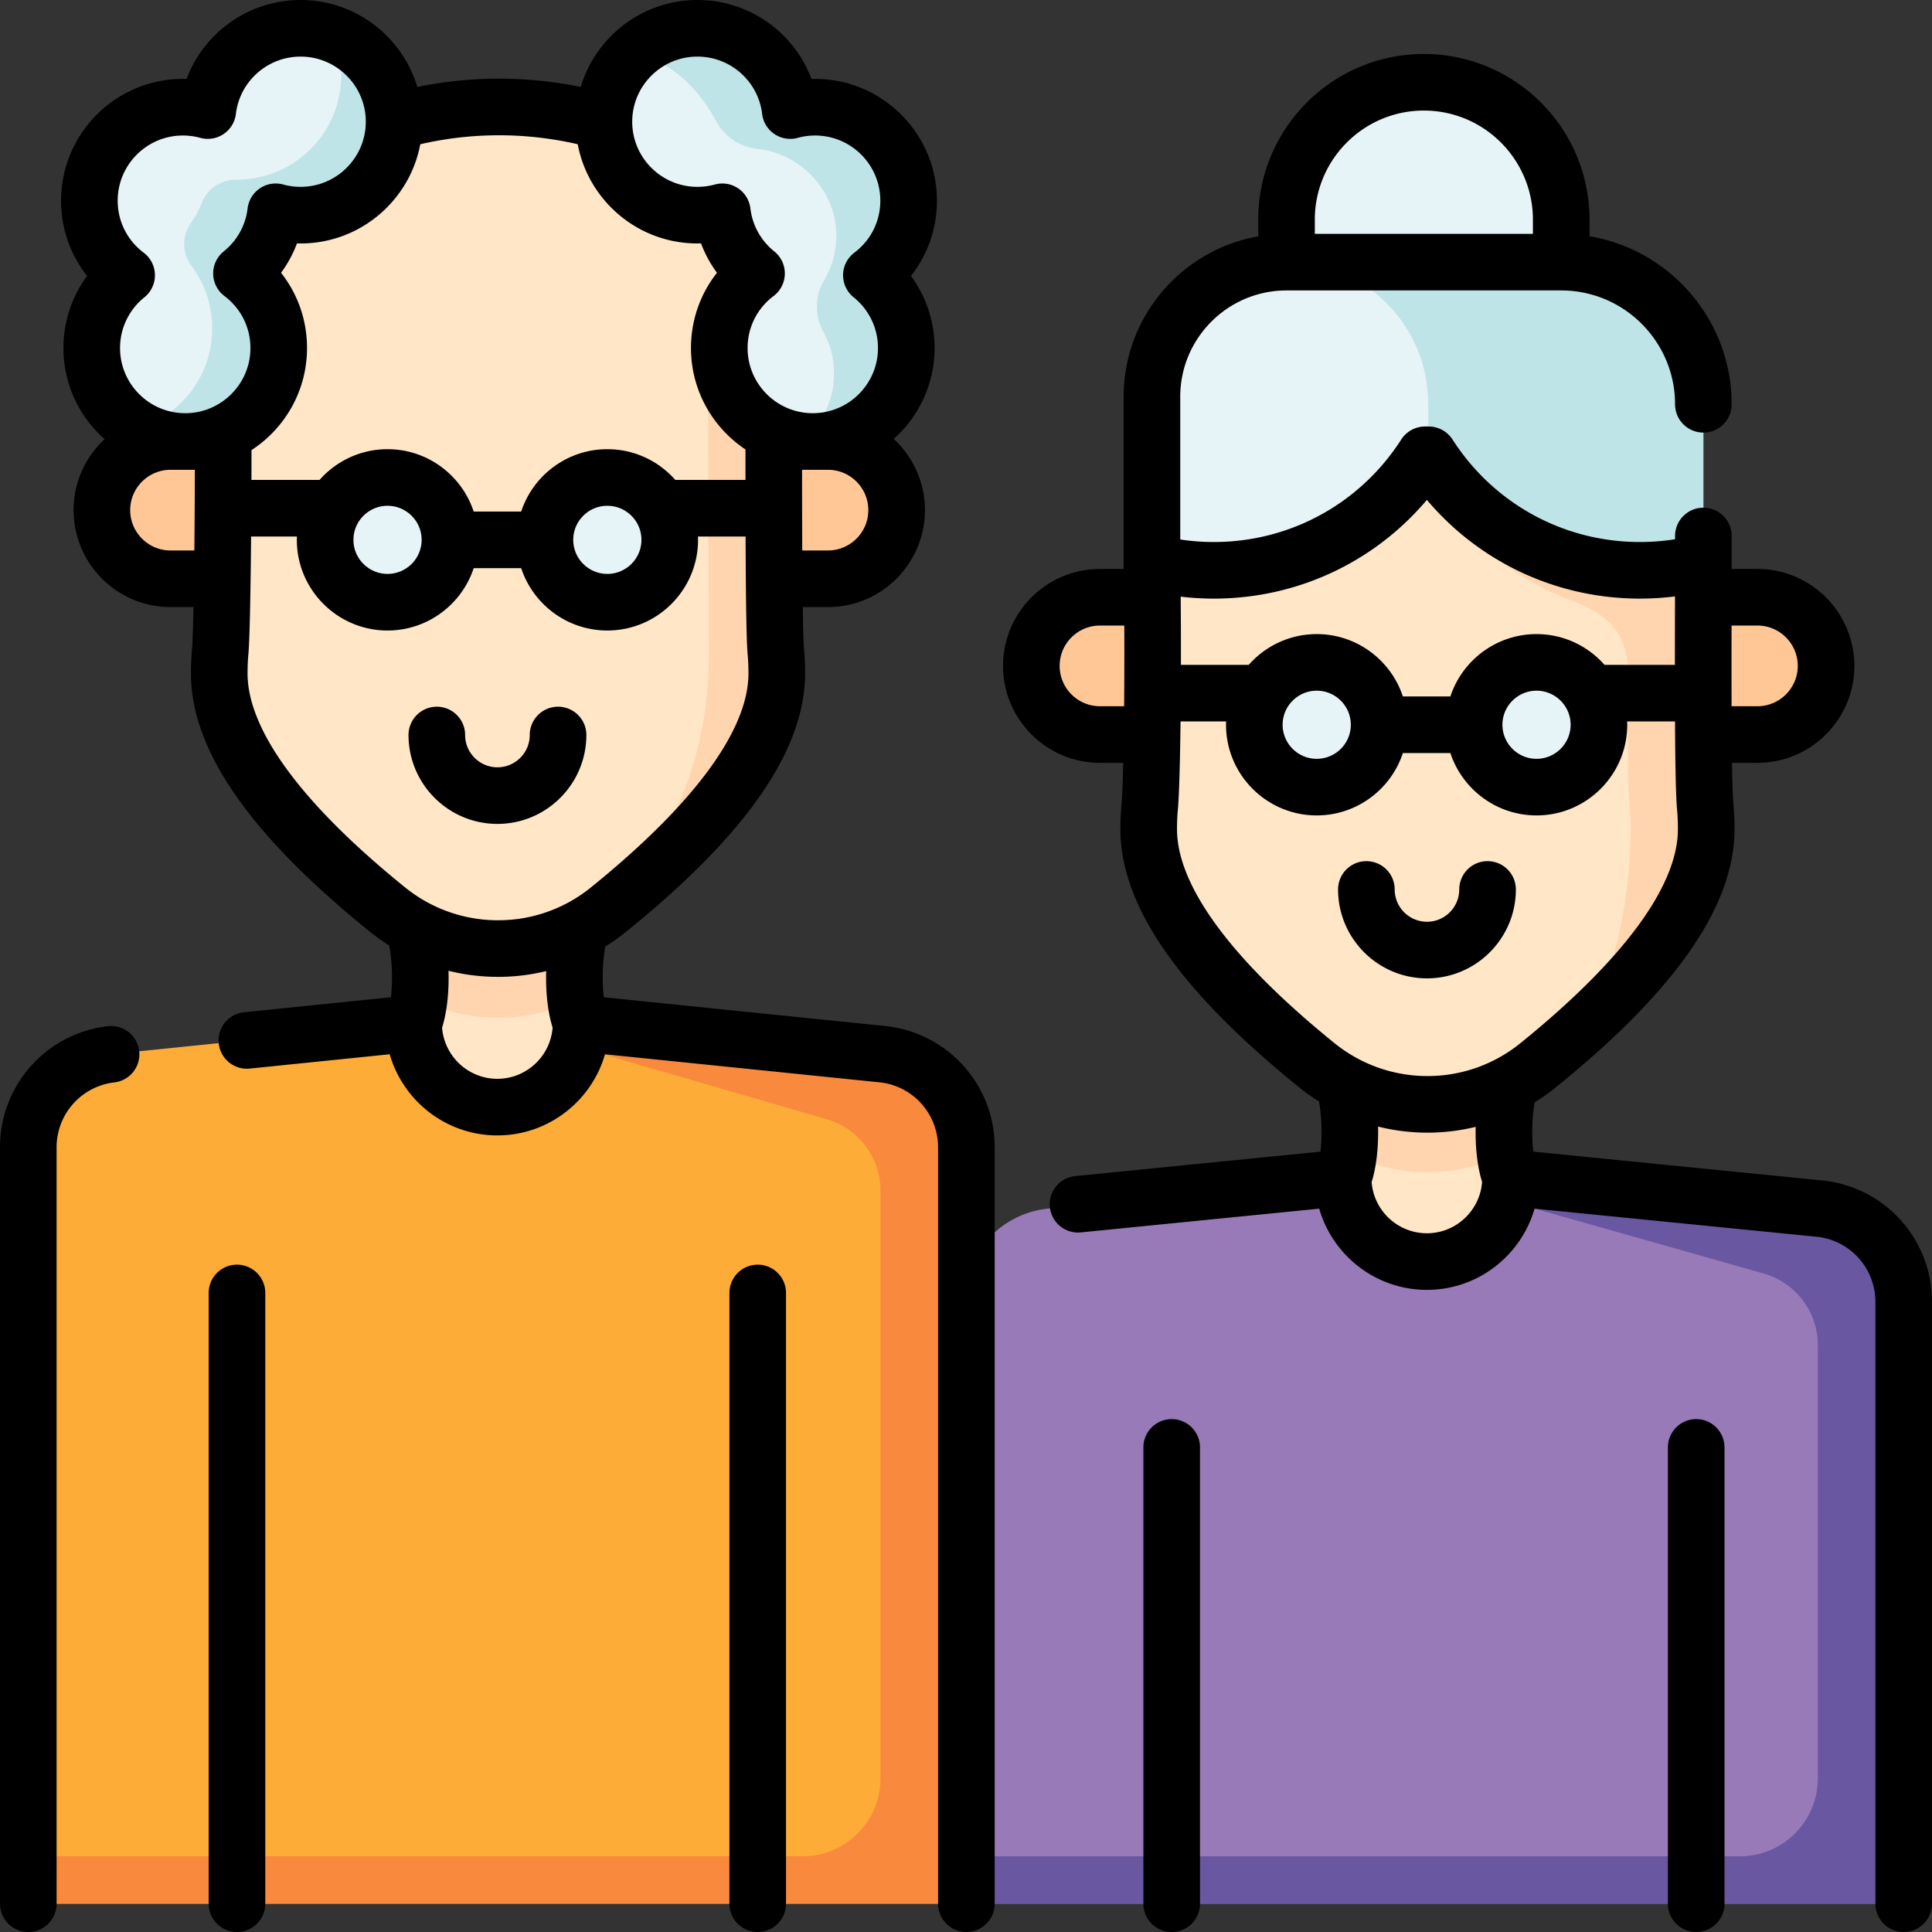 <svg height="512" width="512" viewBox="0 0 512 512" xmlns="http://www.w3.org/2000/svg"><rect x="0" y="0" width="512" height="512" fill="#333333" stroke="none"/><path d="M256.1 304.19V504.5H7.05V304.19c-.07-12.68 9.43-23.37 22.02-24.8l80.09-8.18h44.83l80.09 8.18c12.59 1.43 22.09 12.12 22.02 24.8z" fill="#feac38"/><path d="M256.1 304.19V504.5H7.05v-12.55h205.6c11.43 0 20.7-9.26 20.7-20.69v-155.7c0-8.67-5.66-16.32-13.95-18.87l-87.83-25.48h22.42l80.09 8.18c12.59 1.43 22.09 12.12 22.02 24.8z" fill="#f9893c"/><path d="M504.5 345.118V504.5H255.45V345.118c-.07-12.68 9.43-23.37 22.02-24.8l78.482-8.18h44.375l82.153 8.18c12.59 1.43 22.09 12.12 22.02 24.8z" fill="#997ab8"/><path d="M504.5 345.118V504.5H255.45v-12.55h205.6c11.43 0 20.7-9.26 20.7-20.69V356.488c0-8.67-5.66-16.32-13.95-18.87l-89.893-25.48h22.42l82.153 8.18c12.59 1.43 22.09 12.12 22.02 24.8z" fill="#6957a1"/><path d="M325.312 194.572h-33.806c-10.047 0-18.191-8.15-18.191-18.203s8.145-18.203 18.191-18.203H325.4zm116.616 0h23.806c10.047 0 18.191-8.15 18.191-18.203s-8.145-18.203-18.191-18.203H441.84z" fill="#ffc796"/><path d="M340.943 96.472h72.796V58.01c0-20.102-16.296-36.398-36.398-36.398s-36.398 16.296-36.398 36.398z" fill="#e7f4f7"/><path d="M451.407 107.004v41.967l-72.93 41.438-.03.02-73.17-41.458v-43.977c0-19.669 15.9-35.619 35.53-35.689h72.93c20.8 0 37.67 16.879 37.67 37.699z" fill="#e7f4f7"/><path d="M451.407 107.004v41.967l-72.93 41.438v-83.406c0-20.779-16.79-37.629-37.54-37.699h72.8c20.8.001 37.67 16.88 37.67 37.7z" fill="#bfe4e8"/><path d="M398.887 305.869c.28 2.29.74 4.45 1.44 6.26 0 12.26-9.94 22.199-22.19 22.199s-22.18-9.94-22.18-22.199c.71-1.85 1.18-4.06 1.46-6.41.81-6.94-.08-15.1-1.46-18.859h44.37c-1.4 3.79-2.29 12.04-1.44 19.009z" fill="#ffe6c7"/><path d="M398.887 305.869a46.175 46.175 0 01-20.59 4.77c-7.3.01-14.44-1.69-20.88-4.92.81-6.94-.08-15.1-1.46-18.859h44.37c-1.4 3.79-2.29 12.04-1.44 19.009z" fill="#ffd5b0"/><path d="M452.156 219.67c0 15.289-11.28 33.179-33.59 53.268-3.39 3.05-7.04 6.16-10.94 9.32a46.325 46.325 0 01-29.33 10.379c-10.7.02-21.08-3.65-29.37-10.399-29.53-23.899-44.51-44.948-44.51-62.568 0-1.87.07-3.74.23-5.54.76-7.75 1.04-42.218.63-65.147a66.761 66.761 0 0016.41 2.04c23.48 0 44.93-12.18 56.76-30.579.01-.02.02-.03.03-.05 11.81 18.429 32.61 30.629 56.11 30.629 5.81 0 11.45-.74 16.82-2.15-.02 22.679-.23 57.548.53 65.208.15 1.849.22 3.719.22 5.589z" fill="#ffe6c7"/><path d="M452.156 219.67c0 15.289-11.28 33.179-33.59 53.268 10.75-15.079 13.59-39.158 13.59-53.268 0-1.87-.08-3.74-.23-5.58-.61-6.19-.58-14.779-.55-35.959.02-8.82-3.8-14.809-14.45-18.779-18.35-6.84-38.48-23.598-38.48-38.908.01-.02.02-.03.03-.05 11.81 18.429 32.61 30.629 56.11 30.629 5.81 0 11.45-.74 16.82-2.15-.02 22.679-.23 57.548.53 65.208.15 1.849.22 3.719.22 5.589z" fill="#ffd5b0"/><path d="M348.946 175.447c-9.133 0-16.536 7.403-16.536 16.535s7.404 16.535 16.536 16.535c9.133 0 16.536-7.403 16.536-16.535.001-9.132-7.403-16.535-16.536-16.535zm58.251 0c-9.133 0-16.536 7.403-16.536 16.535s7.404 16.535 16.536 16.535c9.133 0 16.536-7.403 16.536-16.535s-7.404-16.535-16.536-16.535z" fill="#e7f4f7"/><path d="M26.981 135.451c0 10.053 8.145 18.202 18.192 18.202H58.98l.088-36.403H45.172c-10.047-.001-18.191 8.148-18.191 18.201zm192.42-18.202h-13.894l.088 36.403h13.807c10.047 0 18.192-8.149 18.192-18.202s-8.146-18.201-18.193-18.201z" fill="#ffc796"/><path d="M152.552 264.939c.28 2.29.74 4.45 1.44 6.26 0 12.259-9.94 22.199-22.19 22.199s-22.18-9.939-22.18-22.199c.71-1.85 1.18-4.06 1.46-6.409.81-6.939-.08-15.099-1.46-18.859h44.37c-1.4 3.789-2.29 12.038-1.44 19.008z" fill="#ffe6c7"/><path d="M152.552 264.939a46.175 46.175 0 01-20.59 4.77c-7.3.01-14.44-1.69-20.88-4.92.81-6.939-.08-15.099-1.46-18.859h44.37c-1.4 3.79-2.29 12.039-1.44 19.009z" fill="#ffd5b0"/><path d="M205.828 178.75c0 17.619-14.98 38.669-44.53 62.578-2.13 1.73-4.4 3.26-6.77 4.57a46.256 46.256 0 01-22.57 5.81 46.35 46.35 0 01-29.36-10.4c-29.54-23.899-44.51-44.949-44.51-62.558 0-1.88.06-3.75.22-5.54.25-2.51.45-9.92.59-19.559.16-11.19.24-25.409.23-38.509l9.06-48.928 36.23-33.759a100.66 100.66 0 0155.6 0l35.17 33.759 3.3 16.319 6.55 32.459c-.01 13.129 0 27.429.09 38.669.08 9.63.23 17.02.47 19.499.15 1.84.23 3.71.23 5.59z" fill="#ffe6c7"/><path d="M205.828 178.75c0 17.619-14.98 38.669-44.53 62.578-2.13 1.73-4.4 3.26-6.77 4.57.02-.07.04-.15.07-.22 29.06-23.709 33.23-54.478 33.23-71.928l-.23-84.458 10.89-6.76 6.55 32.459c-.01 13.129 0 27.429.09 38.669.08 9.63.23 17.02.47 19.499.15 1.841.23 3.711.23 5.591z" fill="#ffd5b0"/><path d="M102.678 126.795c-9.133 0-16.536 7.403-16.536 16.535s7.404 16.535 16.536 16.535c9.133 0 16.536-7.403 16.536-16.535.001-9.132-7.403-16.535-16.536-16.535zm58.251 0c-9.133 0-16.536 7.403-16.536 16.535s7.404 16.535 16.536 16.535c9.133 0 16.536-7.403 16.536-16.535s-7.404-16.535-16.536-16.535zM104.418 32.454c0 13.69-11.09 24.779-24.78 24.779-2.28 0-4.49-.31-6.59-.89a24.752 24.752 0 01-9.07 16.34c5.99 4.53 9.86 11.71 9.86 19.789 0 13.69-11.09 24.779-24.77 24.779-4.72 0-9.12-1.32-12.87-3.61-7.14-4.34-11.91-12.2-11.91-21.169 0-7.8 3.61-14.76 9.25-19.299-6-4.52-9.87-11.7-9.87-19.789 0-13.68 11.09-24.769 24.77-24.769 2.29 0 4.5.31 6.6.89 1.47-12.29 11.92-21.819 24.6-21.819 3.03 0 5.94.54 8.62 1.54 9.44 3.499 16.16 12.578 16.16 23.228z" fill="#e7f4f7"/><path d="M104.418 32.454c0 13.69-11.09 24.779-24.78 24.779-2.28 0-4.49-.31-6.59-.89a24.752 24.752 0 01-9.07 16.34c5.99 4.53 9.86 11.71 9.86 19.789 0 13.69-11.09 24.779-24.77 24.779-4.72 0-9.12-1.32-12.87-3.61 11.57-3.32 20.03-13.99 20.03-26.619 0-6.24-2.06-12-5.53-16.63-2.51-3.34-2.49-7.85-.11-11.28 1.21-1.74 2.23-3.62 3.01-5.62 1.46-3.67 5.1-5.89 9.04-5.88h.08c15.91 0 28.69-13.41 27.64-29.539-.2-3.11-.93-6.09-2.1-8.85 9.44 3.502 16.16 12.581 16.16 23.231z" fill="#bfe4e8"/><path d="M240.148 92.472c0 13.69-11.09 24.779-24.78 24.779-1.02 0-2.03-.06-3.01-.19-12.26-1.48-21.76-11.92-21.76-24.589 0-8.08 3.87-15.26 9.87-19.789a24.67 24.67 0 01-9.07-16.34c-2.1.58-4.32.89-6.6.89-13.68 0-24.78-11.09-24.78-24.779 0-6.72 2.68-12.8 7.02-17.259 4.5-4.64 10.8-7.51 17.76-7.51 12.68 0 23.14 9.53 24.6 21.819 2.1-.58 4.31-.89 6.6-.89 13.68 0 24.77 11.09 24.77 24.769 0 8.09-3.87 15.27-9.86 19.789 5.63 4.541 9.24 11.501 9.24 19.3z" fill="#e7f4f7"/><path d="M240.148 92.472c0 13.69-11.09 24.779-24.78 24.779-1.02 0-2.03-.06-3.01-.19a23.056 23.056 0 008.67-18.049c0-4.05-1.04-7.85-2.87-11.17-2.32-4.2-2.24-9.41.22-13.54 2.51-4.23 3.71-9.32 3.05-14.72-1.28-10.49-10.22-19.029-20.73-20.119-4.69-.49-8.74-3.29-10.98-7.45-4.23-7.88-12.92-17.739-22.68-16.82 4.5-4.64 10.8-7.51 17.76-7.51 12.68 0 23.14 9.53 24.6 21.819 2.1-.58 4.31-.89 6.6-.89 13.68 0 24.77 11.09 24.77 24.769 0 8.09-3.87 15.27-9.86 19.789 5.63 4.543 9.24 11.503 9.24 19.302z" fill="#bfe4e8"/><path d="M28.676 271.937C12.244 273.805-.084 287.686 0 304.187V504.5c0 4.143 3.358 7.5 7.5 7.5s7.5-3.357 7.5-7.5V304.148a17.302 17.302 0 0115.37-17.308 7.5 7.5 0 00-1.694-14.903zm206.166-.009l-74.82-7.644c-.566-4.413-.29-9.906.409-13.465a53.548 53.548 0 005.602-3.98c31.841-25.745 47.319-48.111 47.319-68.379 0-2.078-.086-4.166-.256-6.205l-.01-.114c-.105-1.069-.24-3.96-.347-11.259h6.686c14.167 0 25.691-11.525 25.691-25.691 0-7.452-3.192-14.17-8.277-18.867 6.64-5.913 10.833-14.516 10.833-24.083 0-6.984-2.224-13.64-6.266-19.116 4.442-5.613 6.89-12.567 6.89-19.952 0-17.787-14.479-32.259-32.275-32.259-.323 0-.647.005-.97.015C210.431 8.595 198.527 0 184.82 0c-14.593 0-26.948 9.733-30.926 23.042a107.907 107.907 0 00-43.303 0C106.613 9.733 94.258 0 79.665 0c-13.708 0-25.611 8.595-30.23 20.928-.323-.01-.646-.015-.97-.015-17.797 0-32.275 14.472-32.275 32.259 0 7.385 2.448 14.339 6.89 19.952-4.042 5.477-6.266 12.131-6.266 19.116 0 9.601 4.222 18.23 10.903 24.144-5.048 4.694-8.213 11.386-8.213 18.806 0 14.166 11.525 25.691 25.691 25.691h6.091c-.168 7.989-.339 10.546-.421 11.376a70.254 70.254 0 00-.259 6.202c0 20.262 15.471 42.622 47.281 68.345a53.57 53.57 0 005.233 3.746c.738 3.547 1.042 9.21.462 13.733l-38.972 3.982a7.5 7.5 0 001.524 14.922l37.14-3.795c3.563 12.401 14.999 21.504 28.528 21.504s24.965-9.103 28.528-21.504l72.903 7.448c8.808 1.001 15.416 8.441 15.371 17.346V504.5c0 4.143 3.358 7.5 7.5 7.5s7.5-3.357 7.5-7.5V304.225c.084-16.539-12.245-30.42-28.762-32.297zM219.424 124.5c5.895 0 10.691 4.796 10.691 10.69 0 5.896-4.796 10.691-10.691 10.691h-6.82c-.03-5.998-.046-13.029-.048-21.382h6.868zM184.82 15c8.747 0 16.121 6.53 17.153 15.188a7.503 7.503 0 003.264 5.339 7.512 7.512 0 006.176 1.005 17.337 17.337 0 014.607-.619c9.526 0 17.275 7.742 17.275 17.259 0 5.465-2.509 10.49-6.884 13.788a7.497 7.497 0 00-.188 11.831 17.191 17.191 0 016.448 13.449c0 9.517-7.75 17.26-17.276 17.26s-17.275-7.743-17.275-17.26c0-5.464 2.509-10.489 6.883-13.787a7.498 7.498 0 00.188-11.831c-3.544-2.854-5.791-6.896-6.325-11.381a7.5 7.5 0 00-9.44-6.342 17.335 17.335 0 01-4.606.619c-9.526 0-17.276-7.742-17.276-17.259S175.294 15 184.82 15zm-31.714 23.223c2.808 14.946 15.956 26.295 31.714 26.295.322 0 .644-.005.965-.015a31.898 31.898 0 004.223 7.788c-4.441 5.613-6.888 12.565-6.888 19.949 0 11.2 5.743 21.082 14.437 26.867-.001 2.827-.001 5.521.001 8.08h-18.589c-4.408-4.991-10.849-8.147-18.017-8.147-10.634 0-19.671 6.94-22.831 16.525h-12.589c-3.16-9.585-12.197-16.525-22.83-16.525-7.168 0-13.609 3.156-18.017 8.147H66.634c.009-2.622.015-5.264.018-7.902 8.847-5.759 14.713-15.727 14.713-27.045 0-7.384-2.447-14.336-6.888-19.949a31.886 31.886 0 004.224-7.788c.321.01.643.015.965.015 15.758 0 28.905-11.348 31.713-26.295a92.917 92.917 0 0141.727 0zm16.882 104.842c0 4.977-4.054 9.025-9.036 9.025-4.983 0-9.037-4.049-9.037-9.025s4.054-9.025 9.037-9.025c4.982 0 9.036 4.049 9.036 9.025zm-58.251 0c0 4.977-4.054 9.025-9.036 9.025s-9.036-4.049-9.036-9.025 4.054-9.025 9.036-9.025 9.036 4.049 9.036 9.025zM48.465 35.913c1.566 0 3.116.208 4.607.619a7.506 7.506 0 006.176-1.005 7.503 7.503 0 003.264-5.339C63.544 21.53 70.918 15 79.665 15c9.526 0 17.275 7.742 17.275 17.259s-7.75 17.259-17.275 17.259c-1.566 0-3.116-.208-4.607-.619a7.501 7.501 0 00-9.44 6.344c-.534 4.484-2.78 8.525-6.325 11.38a7.498 7.498 0 00.189 11.831c4.374 3.297 6.883 8.322 6.883 13.787 0 9.517-7.75 17.26-17.275 17.26s-17.275-7.743-17.275-17.26a17.19 17.19 0 016.447-13.448 7.5 7.5 0 00-.188-11.832c-4.375-3.297-6.883-8.323-6.883-13.788-.001-9.518 7.748-17.26 17.274-17.26zM34.503 135.19c0-5.895 4.796-10.69 10.691-10.69h6.447c-.02 7.43-.066 14.751-.134 21.382h-6.313c-5.894 0-10.691-4.796-10.691-10.692zm31.102 43.27c0-1.745.067-3.384.193-4.801.254-2.586.462-9.372.617-20.171.05-3.493.093-7.3.128-11.301h12.144c-.011.292-.022.583-.022.878 0 13.248 10.783 24.025 24.036 24.025 10.634 0 19.671-6.94 22.83-16.525h12.589c3.16 9.585 12.197 16.525 22.831 16.525 13.253 0 24.036-10.777 24.036-24.025 0-.294-.012-.586-.022-.878h12.622c.016 4.18.038 7.912.066 11.262.123 14.563.341 18.474.498 20.1.133 1.611.2 3.264.2 4.911 0 15.02-14.437 34.631-41.763 56.726a38.97 38.97 0 01-24.692 8.695 39.024 39.024 0 01-24.563-8.727c-27.298-22.075-41.728-41.679-41.728-56.694zm66.197 107.436c-7.718 0-14.064-5.987-14.642-13.563 1.397-4.478 1.85-9.929 1.699-15.068a53.69 53.69 0 0013.006 1.614h.239c4.278 0 8.521-.527 12.641-1.526-.143 5.113.312 10.527 1.701 14.979-.58 7.577-6.926 13.564-14.644 13.564zm351.522 26.972l-76.968-7.666c-.544-4.253-.308-9.511.337-13.071a53.548 53.548 0 005.652-4.01c31.84-25.745 47.318-48.113 47.318-68.381 0-2.082-.086-4.17-.255-6.206l-.01-.114c-.19-1.93-.315-5.99-.395-11.259h6.733c14.167 0 25.691-11.525 25.691-25.691s-11.525-25.691-25.691-25.691h-6.828v-8.731c0-4.143-3.358-7.5-7.5-7.5s-7.5 3.357-7.5 7.5v.857a59.527 59.527 0 01-9.321.735c-20.177 0-38.739-10.154-49.652-27.163a7.5 7.5 0 00-6.313-3.45l-.99.001a7.502 7.502 0 00-6.29 3.45c-10.913 17.008-29.474 27.162-49.651 27.162a59.46 59.46 0 01-8.915-.674v-37.827c0-15.532 12.636-28.169 28.168-28.169h72.796c16.635 0 30.168 13.534 30.168 30.169 0 4.143 3.358 7.5 7.5 7.5s7.5-3.357 7.5-7.5c0-22.35-16.321-40.95-37.668-44.535v-4.405c0-24.205-19.692-43.897-43.898-43.897s-43.898 19.692-43.898 43.897v4.436c-20.239 3.562-35.668 21.259-35.668 42.503v45.641h-6.268c-14.167 0-25.691 11.525-25.691 25.691s11.525 25.691 25.691 25.691h6.163c-.129 5.31-.295 9.368-.493 11.377a70.254 70.254 0 00-.259 6.202c0 20.262 15.471 42.623 47.281 68.348a53.583 53.583 0 005.34 3.815c.677 3.56.938 8.952.381 13.3l-65.017 6.476a7.5 7.5 0 001.486 14.926l63.215-6.297c3.557 12.41 14.998 21.521 28.533 21.521s24.976-9.111 28.533-21.521l75.007 7.471c8.784 1.022 15.367 8.452 15.322 17.339V504.5c0 4.143 3.358 7.5 7.5 7.5s7.5-3.357 7.5-7.5V345.155a32.28 32.28 0 00-28.676-32.287zM348.442 58.197c0-15.935 12.963-28.897 28.898-28.897s28.898 12.963 28.898 28.897v3.771h-57.796zm127.984 118.272c0 5.896-4.796 10.691-10.691 10.691h-6.853a4483.32 4483.32 0 01-.003-21.383h6.856c5.895 0 10.691 4.796 10.691 10.692zm-154.737-17.831c22.009 0 42.483-9.628 56.448-26.164 13.965 16.536 34.439 26.164 56.448 26.164 3.119 0 6.229-.195 9.308-.582l-.005 2.466c-.01 5.153-.02 10.463-.022 15.669h-18.653c-4.408-4.991-10.849-8.147-18.017-8.147-10.634 0-19.671 6.94-22.831 16.525h-12.589c-3.16-9.585-12.197-16.525-22.83-16.525-7.168 0-13.609 3.156-18.017 8.147h-17.973c.012-6.127-.008-12.318-.062-18.072 2.913.345 5.85.519 8.795.519zm94.544 33.43c0 4.977-4.054 9.025-9.036 9.025-4.983 0-9.037-4.049-9.037-9.025s4.054-9.025 9.037-9.025 9.036 4.049 9.036 9.025zm-58.25 0c0 4.977-4.054 9.025-9.037 9.025-4.982 0-9.036-4.049-9.036-9.025s4.054-9.025 9.037-9.025 9.036 4.049 9.036 9.025zm-66.477-4.908c-5.895 0-10.691-4.796-10.691-10.691s4.796-10.691 10.691-10.691h6.444c.032 7.223.014 14.605-.048 21.383h-6.396zm20.411 32.579c0-1.745.067-3.384.193-4.801.368-3.739.618-12.848.747-23.748h12.076c-.011.292-.022.583-.022.878 0 13.248 10.783 24.025 24.037 24.025 10.634 0 19.671-6.94 22.83-16.525h12.589c3.16 9.585 12.197 16.525 22.831 16.525 13.253 0 24.036-10.777 24.036-24.025 0-.294-.012-.586-.022-.878h12.686c.057 10.955.208 19.931.566 23.639.132 1.608.199 3.26.199 4.91 0 15.02-14.437 34.632-41.762 56.728a38.97 38.97 0 01-24.519 8.695h-.173a39.021 39.021 0 01-24.563-8.727c-27.3-22.076-41.729-41.681-41.729-56.696zm66.22 107.089c-7.718 0-14.064-5.987-14.642-13.563 1.364-4.374 1.827-9.677 1.707-14.71a53.669 53.669 0 0012.973 1.607h.238c4.282 0 8.528-.528 12.651-1.528-.112 4.989.359 10.234 1.704 14.574-.552 7.601-6.895 13.62-14.631 13.62zm-315.336 8.319a7.5 7.5 0 00-7.5 7.5V504.5c0 4.143 3.358 7.5 7.5 7.5s7.5-3.357 7.5-7.5V342.647a7.5 7.5 0 00-7.5-7.5z"/><path d="M200.802 335.147a7.5 7.5 0 00-7.5 7.5V504.5c0 4.143 3.358 7.5 7.5 7.5s7.5-3.357 7.5-7.5V342.647a7.5 7.5 0 00-7.5-7.5zm248.708 40.932a7.5 7.5 0 00-7.5 7.5V504.5c0 4.143 3.358 7.5 7.5 7.5s7.5-3.357 7.5-7.5V383.579a7.5 7.5 0 00-7.5-7.5zm-139 0a7.5 7.5 0 00-7.5 7.5V504.5c0 4.143 3.358 7.5 7.5 7.5s7.5-3.357 7.5-7.5V383.579a7.5 7.5 0 00-7.5-7.5zM131.826 218.343c12.993 0 23.564-10.568 23.564-23.559 0-4.143-3.358-7.5-7.5-7.5s-7.5 3.357-7.5 7.5c0 4.719-3.842 8.559-8.564 8.559s-8.563-3.84-8.563-8.559c0-4.143-3.358-7.5-7.5-7.5s-7.5 3.357-7.5 7.5c0 12.99 10.57 23.559 23.563 23.559zm246.336 40.932c12.989 0 23.556-10.568 23.556-23.559 0-4.143-3.358-7.5-7.5-7.5s-7.5 3.357-7.5 7.5c0 4.719-3.838 8.559-8.556 8.559s-8.556-3.84-8.556-8.559c0-4.143-3.358-7.5-7.5-7.5s-7.5 3.357-7.5 7.5c-.001 12.991 10.567 23.559 23.556 23.559z"/></svg>